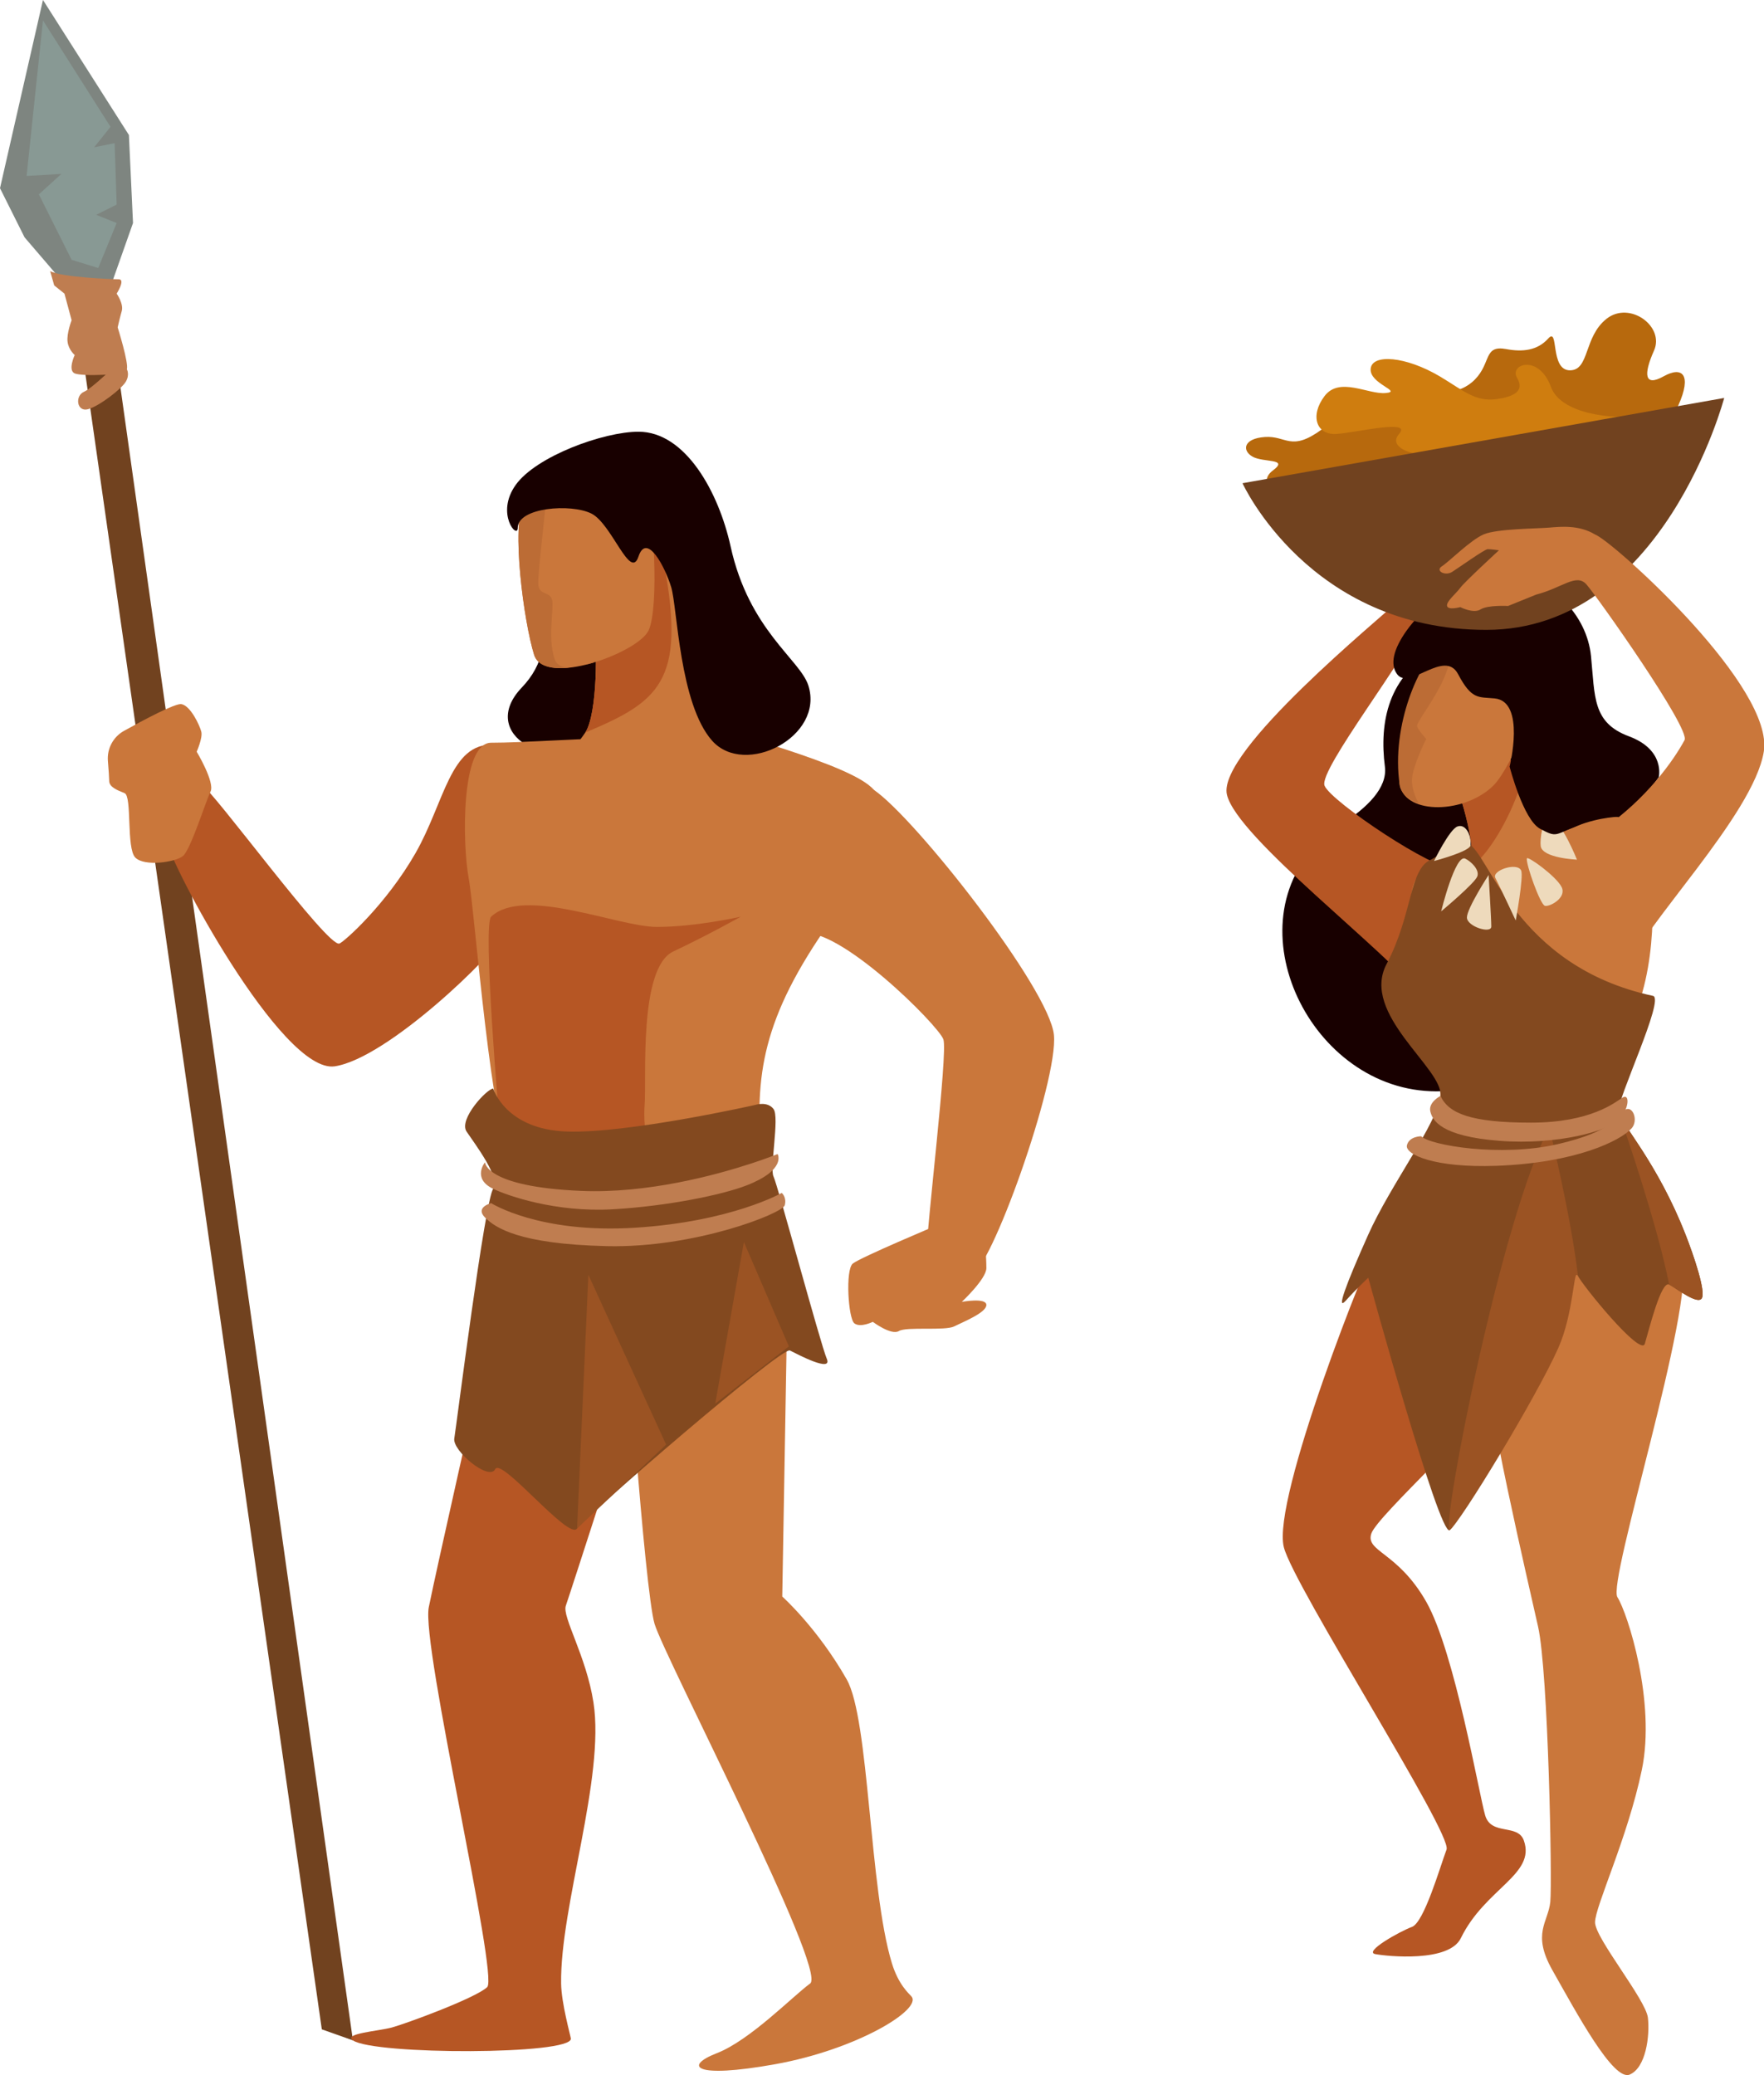 <?xml version="1.0" encoding="UTF-8"?><svg xmlns="http://www.w3.org/2000/svg" xmlns:xlink="http://www.w3.org/1999/xlink" height="185.9" preserveAspectRatio="xMidYMid meet" version="1.0" viewBox="0.0 -0.0 158.0 185.9" width="158.0" zoomAndPan="magnify"><defs><clipPath id="a"><path d="M 132 100 L 151 100 L 151 185.879 L 132 185.879 Z M 132 100"/></clipPath><clipPath id="b"><path d="M 128 47 L 158.031 47 L 158.031 88 L 128 88 Z M 128 47"/></clipPath><clipPath id="c"><path d="M 56 111 L 82 111 L 82 185.879 L 56 185.879 Z M 56 111"/></clipPath></defs><g><g><path d="M 138.191 40.367 C 140.984 41.859 149.121 39.008 150.336 36.293 C 151.551 33.578 150.699 32.762 149 33.715 C 147.301 34.664 147.18 33.578 148.148 31.406 C 149.121 29.234 145.965 26.926 143.898 28.555 C 141.836 30.184 142.387 33.172 140.617 33.172 C 138.797 33.172 139.648 29.234 138.676 30.32 C 137.703 31.406 136.367 31.543 134.91 31.27 C 132.875 30.891 133.574 32.492 132.117 33.984 C 130.66 35.48 128.719 35.07 128.719 35.07 L 136.609 41.723 L 138.191 40.367" fill="#b7690d"/></g><g><path d="M 126.652 36.566 C 124.227 35.75 121.188 36.43 118.395 38.465 C 115.602 40.504 115.238 39.008 113.293 39.145 C 111.352 39.281 111.23 40.367 112.199 40.91 C 113.172 41.453 115.48 41.047 114.023 42.133 C 112.566 43.219 114.145 44.711 116.211 44.98 C 118.273 45.254 128.719 43.488 128.719 43.488 C 128.719 43.488 132.605 41.316 132.727 40.91 C 132.848 40.504 126.652 36.566 126.652 36.566" fill="#b7690d"/></g><g><path d="M 147.543 37.242 C 144.141 37.652 139.773 37 138.918 34.664 C 137.824 31.676 135.152 32.629 135.883 33.848 C 136.609 35.07 135.508 35.547 134.062 35.75 C 132.117 36.02 131.023 34.938 128.961 33.715 C 125.91 31.906 122.891 31.676 122.77 33.035 C 122.645 34.391 125.684 35.07 124.102 35.207 C 122.523 35.344 119.973 33.715 118.637 35.48 C 117.301 37.242 117.91 39.008 119.73 38.871 C 121.555 38.738 126.531 37.516 125.316 38.871 C 124.102 40.23 127.262 41.18 129.691 40.637 C 132.117 40.094 147.543 37.242 147.543 37.242" fill="#cf7d0f"/></g><g><path d="M 128.84 58.152 C 124.285 60.391 123.543 64.758 124.043 68.672 C 124.285 70.574 122.465 72.34 120.156 73.832 C 109.898 80.469 115.906 95.828 126.594 97.59 C 137.277 99.355 149.668 87 148.211 73.969 C 147.816 70.453 138.25 61.07 138.25 61.07 L 128.84 58.152" fill="#180000"/></g><g><path d="M 133.516 77.09 C 133.211 78.719 131.57 77.293 130.113 77.699 C 128.656 78.109 119.184 71.797 118.637 70.371 C 118.094 68.945 126.238 58.625 127.199 55.707 C 128.477 51.84 129.023 45.523 128.293 46.949 C 127.566 48.375 126.652 52.449 125.195 53.875 C 123.738 55.301 108.984 67.316 109.895 71.184 C 110.805 75.055 124.285 85.238 127.383 89.309 C 130.48 93.383 133.516 77.09 133.516 77.09" fill="#b65624"/></g><g><path d="M 128.656 107.637 C 125.195 109.676 124.969 108.418 123.738 110.488 C 122.469 112.629 113.902 134.316 114.992 138.594 C 115.902 142.137 130.113 164.25 129.566 165.676 C 129.023 167.102 127.566 172.195 126.473 172.602 C 125.379 173.008 122.102 174.84 123.191 175.043 C 124.285 175.246 129.777 175.801 130.844 173.617 C 133.027 169.141 137.582 167.918 136.488 164.863 C 135.945 163.336 133.574 164.453 133.027 162.621 C 132.484 160.789 130.297 147.957 127.746 143.48 C 125.195 139 122.281 139 122.828 137.371 C 123.375 135.738 133.211 126.984 134.484 124.133 C 135.762 121.281 135.215 110.488 135.215 110.488 L 128.656 107.637" fill="#b65624"/></g><g><path d="M 129.934 69.148 C 130.66 70.574 132.301 75.664 131.754 77.906 C 131.207 80.145 129.566 81.773 130.66 82.387 C 131.754 82.996 141.59 77.496 141.41 75.867 C 141.227 74.238 139.223 75.461 137.945 74.238 C 136.969 73.301 134.305 65.074 134.305 65.074 L 129.934 69.148" fill="#ca773b"/></g><g><path d="M 131.812 77.605 C 133.273 76.582 135.168 73.453 136.168 70.414 C 135.215 67.891 134.305 65.074 134.305 65.074 L 129.934 69.148 C 130.629 70.516 132.164 75.242 131.812 77.605" fill="#b65624"/></g><g><path d="M 128.84 58.152 C 127.871 59.387 124.918 68.359 125.379 70.371 C 125.984 73.016 131.207 72.883 133.758 70.371 C 135.426 68.727 138.676 61.004 138.492 58.152 C 138.312 55.301 131.391 54.891 128.84 58.152" fill="#ca773b"/></g><g><path d="M 128.84 58.152 C 127.32 59.035 124.527 64.871 125.379 70.371 C 125.473 70.977 126.215 71.746 127.078 71.93 C 126.871 71.656 126.406 70.637 126.473 69.758 C 126.562 68.535 127.746 66.195 127.746 66.195 C 127.746 66.195 127.02 65.379 126.926 65.074 C 126.836 64.77 128.02 63.344 129.023 61.41 C 130.023 59.477 130.113 57.641 131.301 56.523 L 131.203 56.453 C 130.273 56.832 129.645 57.684 128.84 58.152" fill="#bc6c35"/></g><g><path d="M 136.551 72.883 C 137.402 73.969 138.473 75.27 141.285 73.969 C 144.809 72.34 146.242 73.027 147.48 76.141 C 147.969 77.363 148.695 84.422 146.781 89.922 C 144.871 95.418 142.957 98.777 144.324 101.527 C 145.691 104.277 149.242 107.941 148.969 109.777 C 148.695 111.609 125.469 113.441 124.102 111.305 C 122.734 109.164 129.023 101.73 129.023 98.168 C 129.023 92.84 125.379 86.051 126.473 79.738 C 127.129 75.945 133.516 77.09 133.516 77.09 L 136.551 72.883" fill="#ca773b"/></g><g clip-path="url(#a)"><path d="M 139.77 103.566 C 139.77 103.566 143.23 99.492 144.324 101.527 C 145.418 103.566 149.605 108.246 150.699 112.73 C 151.793 117.207 143.961 141.648 144.871 143.07 C 145.781 144.496 148.332 152.441 147.055 158.551 C 145.781 164.656 142.867 170.77 142.867 172.195 C 142.867 173.617 147.422 179.117 147.602 180.746 C 147.785 182.375 147.422 185.227 145.965 185.836 C 144.508 186.449 141.227 180.34 139.039 176.469 C 137.184 173.18 138.676 172.195 138.859 170.359 C 139.039 168.527 138.676 149.793 137.766 145.719 C 136.855 141.648 133.027 125.355 132.848 120.469 C 132.664 115.578 136.855 104.988 136.855 104.988 L 139.77 103.566" fill="#ca773b"/></g><g><path d="M 128.203 76.988 C 126.199 77.805 126.562 81.875 124.195 86.355 C 121.824 90.836 129.297 95.723 129.023 98.168 C 128.746 100.609 124.559 106.109 122.555 110.59 C 120.551 115.07 119.641 117.516 120.551 116.496 C 121.461 115.477 122.555 114.457 122.555 114.457 C 122.555 114.457 128.93 137.676 129.84 137.066 C 130.754 136.453 138.586 121.992 138.949 120.566 C 139.312 119.145 140.953 113.441 141.316 114.258 C 141.684 115.07 146.965 121.586 147.328 120.363 C 147.691 119.145 148.785 114.664 149.516 115.07 C 150.242 115.477 152.066 116.902 152.43 116.293 C 152.793 115.684 151.727 112.512 150.973 110.59 C 148.422 104.074 145.145 100.609 144.961 99.594 C 144.777 98.574 149.148 89.441 148.059 89.207 C 135.672 86.559 133.344 76.258 131.48 75.562 C 130.934 75.359 128.203 76.988 128.203 76.988" fill="#83491f"/></g><g><path d="M 152.43 116.293 C 152.793 115.684 151.727 112.512 150.973 110.59 C 148.621 104.582 145.656 101.176 145.062 99.879 C 145.629 101.512 148.469 109.797 149.504 115.066 C 149.508 115.066 149.512 115.066 149.516 115.07 C 150.242 115.477 152.066 116.902 152.43 116.293" fill="#9b5323"/></g><g><path d="M 139.586 120.723 C 140.977 117.578 140.953 113.441 141.316 114.258 C 141.324 114.27 141.332 114.285 141.34 114.301 C 140.684 108.746 138.77 101.02 138.77 101.02 C 134.578 108.758 129.113 136.453 129.84 137.066 C 130.754 136.453 137.676 125.051 139.586 120.723" fill="#9b5323"/></g><g><path d="M 129.023 98.168 C 129.75 99.746 131.754 100.562 137.129 100.562 C 142.504 100.562 144.688 98.727 145.324 98.32 C 145.965 97.914 145.965 99.238 145.051 100.254 C 144.141 101.273 139.586 102.598 134.305 102.191 C 129.047 101.785 128.293 100.355 128.109 99.543 C 127.93 98.727 129.023 98.168 129.023 98.168" fill="#bf7d50"/></g><g><path d="M 127.289 101.781 C 128.109 102.598 134.395 103.664 139.496 102.496 C 144.598 101.324 144.777 99.949 145.508 99.441 C 146.234 98.934 146.777 100.359 146.145 101.07 C 145.145 102.191 141.141 104.168 134.031 104.43 C 128.477 104.633 125.836 103.41 126.016 102.598 C 126.199 101.781 127.289 101.781 127.289 101.781" fill="#bf7d50"/></g><g><path d="M 131.246 76.914 C 130.348 76.469 129.082 81.637 129.082 81.637 C 129.082 81.637 132.133 79.094 132.328 78.488 C 132.527 77.883 131.738 77.156 131.246 76.914" fill="#eedabc"/></g><g><path d="M 133.332 78.379 C 133.332 78.379 131.391 81.367 131.391 82.184 C 131.391 82.996 133.574 83.676 133.574 82.996 C 133.574 82.316 133.332 78.379 133.332 78.379" fill="#eedabc"/></g><g><path d="M 136.246 77.973 C 135.902 77.203 133.574 77.973 133.941 78.652 C 134.305 79.332 135.762 82.453 135.762 82.453 C 135.762 82.453 136.488 78.516 136.246 77.973" fill="#eedabc"/></g><g><path d="M 136.758 76.895 C 136.66 77.375 137.949 81.039 138.379 81.141 C 138.805 81.246 140.344 80.426 139.875 79.465 C 139.406 78.504 136.809 76.629 136.758 76.895" fill="#eedabc"/></g><g><path d="M 138 75.793 C 138.152 76.875 141.246 77.004 141.246 77.004 C 141.246 77.004 139.91 73.664 139.012 73.414 C 138.113 73.16 137.922 75.258 138 75.793" fill="#eedabc"/></g><g><path d="M 131.723 75.699 C 131.773 74.773 131.27 73.766 130.539 74.035 C 129.812 74.309 128.445 77.125 128.445 77.125 C 128.445 77.125 131.691 76.277 131.723 75.699" fill="#eedabc"/></g><g><path d="M 132.449 52.199 C 129.887 52.758 127.547 54.266 125.934 56.562 C 124.84 58.129 124.473 59.484 125.137 60.391 C 126.23 61.887 129.387 58.082 130.602 60.391 C 131.816 62.699 132.418 62.422 133.879 62.562 C 136.672 62.836 135.215 68.672 135.215 68.672 C 135.215 68.672 136.43 73.426 137.945 74.238 C 139.465 75.055 139.223 74.781 141.285 73.969 C 143.352 73.152 145.176 73.152 145.176 73.152 C 145.176 73.152 145.66 72.883 146.754 71.797 C 147.848 70.711 148.574 69.621 148.574 69.621 C 148.574 69.621 149.184 67.18 145.902 65.957 C 142.621 64.734 142.867 62.43 142.504 58.762 C 142.137 55.098 138.98 51.84 135.578 51.84 C 134.488 51.84 133.41 51.992 132.449 52.199" fill="#180000"/></g><g><path d="M 111.289 43.285 C 111.289 43.285 117.273 56.422 133.121 56.422 C 148.969 56.422 154.434 35.648 154.434 35.648 L 111.289 43.285" fill="#71421f"/></g><g clip-path="url(#b)"><path d="M 143.051 47.969 C 142.988 47.934 142.922 47.902 142.855 47.871 C 141.441 47.016 139.809 47.172 138.812 47.258 C 137.629 47.359 134.074 47.359 132.895 47.867 C 131.707 48.375 129.797 50.312 129.156 50.719 C 128.52 51.125 129.434 51.633 130.07 51.227 C 130.707 50.82 132.984 49.191 133.258 49.191 C 133.531 49.191 134.258 49.293 134.258 49.293 C 134.258 49.293 131.16 52.145 130.797 52.652 C 130.434 53.16 129.523 53.875 129.613 54.281 C 129.703 54.688 130.797 54.383 130.797 54.383 C 130.797 54.383 131.98 54.996 132.617 54.586 C 133.258 54.18 135.078 54.281 135.078 54.281 L 137.582 53.266 C 139.949 52.652 141.184 51.328 142.094 52.348 C 143.004 53.367 151.43 65.277 150.883 66.297 C 149.871 68.18 147.422 71.594 143.594 74.238 C 141.789 75.488 145.539 87.137 145.539 87.137 C 146.996 83.062 157.074 73.016 157.984 67.316 C 158.898 61.613 145.234 49.191 143.051 47.969" fill="#ca773b"/></g><g><path d="M 5.727 20.066 L 28.824 181.781 L 31.609 182.77 L 8.613 19.242 L 5.727 20.066" fill="#71421f"/></g><g><path d="M 43.461 121.445 C 43.285 121.938 39.105 140.516 38.406 143.969 C 37.711 147.422 44.68 177.016 43.637 178 C 42.59 178.988 36.316 181.289 35.094 181.617 C 33.875 181.945 30.719 182.156 31.609 182.77 C 33.527 184.082 51.305 184.082 51.129 182.605 C 51.094 182.305 50.281 179.445 50.258 177.672 C 50.164 170.762 54.203 159.238 53.156 152.5 C 52.508 148.328 50.332 144.824 50.68 143.836 C 51.031 142.852 56.707 125.227 56.707 125.227 L 43.461 121.445" fill="#b65624"/></g><g clip-path="url(#c)"><path d="M 56.184 115.855 C 55.836 116.348 57.754 142.488 58.625 145.449 C 59.496 148.406 74.137 176.523 72.566 177.672 C 70.996 178.824 67.164 182.77 64.203 183.918 C 61.238 185.07 62.109 186.223 69.43 184.906 C 76.75 183.59 82.676 179.973 81.629 178.824 C 81.398 178.566 80.469 177.766 79.887 175.863 C 77.844 169.188 77.875 154.02 75.84 150.438 C 73.223 145.832 70.066 143.012 70.066 143.012 L 70.477 119.309 C 70.477 119.309 65.77 110.43 64.898 111.25 C 64.027 112.074 56.184 115.855 56.184 115.855" fill="#ca773b"/></g><g><path d="M 44.176 66.715 C 40.324 66.531 39.82 71.871 37.211 76.43 C 34.598 80.992 30.863 84.336 30.402 84.52 C 29.367 84.934 19.062 70.75 17.965 70.199 C 16.863 69.648 15.031 74.047 15.031 75.516 C 15.031 76.98 25.227 96.25 29.992 95.516 C 34.758 94.781 44.355 85.414 45.09 83.762 C 45.824 82.113 44.176 66.715 44.176 66.715" fill="#b65624"/></g><g><path d="M 47.84 48.203 C 47.473 52.418 50.773 57.367 46.738 61.586 C 42.707 65.801 49.305 69.465 53.891 66.168 C 58.473 62.867 55.172 52.969 55.172 52.969 L 47.84 48.203" fill="#180000"/></g><g><path d="M 53.156 56.453 C 53.523 57.551 53.523 63.969 52.422 65.617 C 51.324 67.266 48.574 70.199 49.672 70.383 C 50.773 70.566 63.969 68.734 65.621 67.082 C 67.27 65.434 65.438 63.785 64.52 62.316 C 63.602 60.852 58.105 47.285 58.105 47.285 L 53.156 56.453" fill="#ca773b"/></g><g><path d="M 59.527 50.766 C 58.699 48.75 58.105 47.285 58.105 47.285 L 53.156 56.453 C 53.523 57.551 53.523 63.969 52.422 65.617 C 59.02 62.867 61.402 61.035 59.527 50.766" fill="#b65624"/></g><g><path d="M 46.922 44.902 C 45.762 47.078 46.922 55.719 47.84 58.652 C 48.758 61.586 57.188 58.469 58.105 56.453 C 59.02 54.438 58.656 45.637 57.555 42.887 C 56.457 40.141 48.391 42.156 46.922 44.902" fill="#ca773b"/></g><g><path d="M 51.035 59.801 C 50.422 59.809 49.875 59.625 49.672 59.02 C 49.121 57.367 49.488 55.352 49.488 54.07 C 49.488 52.785 48.207 53.52 48.207 52.234 C 48.207 51.031 48.852 45.785 49.086 43.023 C 48.09 43.562 47.293 44.211 46.922 44.902 C 45.762 47.078 46.922 55.719 47.84 58.652 C 48.168 59.703 49.469 59.977 51.035 59.801" fill="#bc6c35"/></g><g><path d="M 52.379 59.562 C 52.645 59.496 52.914 59.426 53.18 59.344 L 53.34 59.199 C 53.34 59.199 52.926 59.395 52.379 59.562" fill="#bc6c35"/></g><g><path d="M 57.922 66.168 C 54.438 68 56.09 66.168 53.891 66.168 C 51.688 66.168 46.738 66.531 43.992 66.531 C 41.242 66.531 41.426 75.699 41.973 78.629 C 42.547 81.695 43.992 101.91 46.008 104.477 C 48.023 107.039 68.43 106.488 68.184 103.375 C 67.637 96.41 68.184 91.277 74.418 82.48 C 77.125 78.656 80.281 73.133 78.266 70.75 C 76.25 68.367 64.52 65.617 62.871 64.516 C 61.219 63.418 57.922 66.168 57.922 66.168" fill="#ca773b"/></g><g><path d="M 57.188 38.672 C 54.055 38.672 48.023 40.871 46.191 43.438 C 44.355 46.004 46.375 48.355 46.375 47.285 C 46.375 45.453 51.141 45.086 52.973 46.004 C 54.805 46.922 56.457 52.055 57.188 49.852 C 57.922 47.652 59.57 50.77 60.121 52.602 C 60.672 54.438 60.855 63.051 63.785 66.352 C 66.719 69.648 73.867 65.984 72.402 61.402 C 71.656 59.07 67.086 56.453 65.438 48.938 C 64.371 44.09 61.402 38.672 57.188 38.672" fill="#180000"/></g><g><path d="M 43.992 82.113 C 46.922 79.363 55.355 83.031 58.84 83.031 C 62.32 83.031 66.352 82.113 66.352 82.113 C 66.352 82.113 63.418 83.762 60.305 85.23 C 57.188 86.695 57.922 96.594 57.738 98.977 C 57.555 101.359 58.289 103.742 58.289 103.742 L 46.008 104.477 L 44.723 100.441 C 44.723 100.441 43.211 82.844 43.992 82.113" fill="#b65624"/></g><g><path d="M 44.176 97.512 C 43.625 97.512 41.059 100.262 41.789 101.359 C 42.523 102.457 44.906 105.574 44.176 106.492 C 43.441 107.406 40.875 127.754 40.691 128.855 C 40.508 129.953 43.809 132.703 44.355 131.602 C 44.906 130.504 50.957 138.02 51.688 136.918 C 52.422 135.82 70.02 120.605 70.754 120.973 C 71.484 121.34 74.602 122.988 74.051 121.703 C 73.5 120.422 69.652 106.125 69.285 105.391 C 68.918 104.656 69.836 100.074 69.285 99.344 C 68.734 98.609 67.637 98.977 67.637 98.977 C 67.637 98.977 56.273 101.543 50.773 101.359 C 45.273 101.176 44.176 97.512 44.176 97.512" fill="#83491f"/></g><g><path d="M 43.441 104.109 C 43.441 104.109 43.441 106.309 52.055 106.676 C 57.957 106.926 64.031 105.285 67.273 104.227 C 68.762 103.738 69.652 103.375 69.652 103.375 C 69.652 103.375 70.473 104.773 66.902 106.172 C 64.676 107.043 59.754 108.043 54.898 108.324 C 49.77 108.621 45.469 107.109 44.176 106.492 C 42.25 105.574 43.441 104.109 43.441 104.109" fill="#bf7d50"/></g><g><path d="M 43.992 107.773 C 43.992 107.773 48.297 110.523 56.914 109.973 C 65.527 109.426 70.02 106.859 70.02 106.859 C 70.02 106.859 70.477 107.227 70.293 107.957 C 70.109 108.691 62.227 111.809 54.348 111.625 C 46.465 111.441 44.355 109.973 43.441 109.059 C 42.523 108.141 43.992 107.773 43.992 107.773" fill="#bf7d50"/></g><g><path d="M 70.477 74.965 C 70.477 74.965 74.508 68.184 78.266 70.75 C 82.023 73.316 93.984 88.574 94.398 92.699 C 94.809 96.824 88.621 114.145 86.973 114.145 C 85.324 114.145 82.988 114.832 82.988 112.359 C 82.988 109.883 84.91 94.348 84.5 93.109 C 84.086 91.875 75.016 82.801 71.715 83.625 C 68.414 84.449 70.477 74.965 70.477 74.965" fill="#ca773b"/></g><g><path d="M 52.699 114.191 L 51.688 136.918 L 59.664 129.402 Z M 52.699 114.191" fill="#9b5323"/></g><g><path d="M 66.629 111.258 L 70.66 120.605 L 64.062 125.738 Z M 66.629 111.258" fill="#9b5323"/></g><g><path d="M 83.949 109.746 C 83.949 109.746 77.074 112.633 76.387 113.184 C 75.699 113.73 75.977 118.133 76.527 118.543 C 77.074 118.957 78.176 118.406 78.176 118.406 C 78.176 118.406 79.824 119.645 80.512 119.23 C 81.199 118.816 84.637 119.23 85.461 118.816 C 86.285 118.406 88.348 117.582 88.348 116.895 C 88.348 116.207 86.148 116.617 86.148 116.617 C 86.148 116.617 88.348 114.559 88.348 113.594 C 88.348 112.633 88.211 110.984 88.211 110.984 L 83.949 109.746" fill="#ca773b"/></g><g><path d="M 16.246 63.074 C 17.07 63.211 17.895 64.996 18.031 65.547 C 18.168 66.098 17.617 67.336 17.617 67.336 C 17.617 67.336 19.27 70.086 18.855 70.91 C 18.445 71.734 17.07 76.133 16.383 76.684 C 15.695 77.234 12.945 77.645 12.121 76.82 C 11.297 75.996 11.844 71.32 11.156 71.047 C 10.469 70.773 9.781 70.496 9.781 69.945 C 9.781 69.695 9.727 68.93 9.664 68.168 C 9.574 67.062 10.137 66.008 11.105 65.469 C 12.918 64.461 15.699 62.984 16.246 63.074" fill="#ca773b"/></g><g><path d="M 3.848 -0.004 L 0 16.859 L 2.199 21.258 L 5.5 25.109 L 9.715 26.207 L 11.914 19.977 L 11.547 12.094 L 3.848 -0.004" fill="#7e8580"/></g><g><path d="M 3.848 1.828 L 2.383 15.762 L 5.5 15.578 L 3.48 17.41 L 6.414 23.273 L 8.797 24.008 L 10.449 19.977 L 8.613 19.242 L 10.449 18.324 L 10.266 12.828 L 8.43 13.195 L 9.898 11.363 L 3.848 1.828" fill="#889994"/></g><g><path d="M 4.492 24.285 C 5.5 24.836 9.988 25.016 10.633 25.016 C 11.273 25.016 10.449 26.301 10.449 26.301 C 10.449 26.301 11.09 27.215 10.906 27.859 C 10.723 28.5 10.539 29.324 10.539 29.324 C 10.539 29.324 11.547 32.531 11.363 33.082 C 11.18 33.633 7.332 33.723 6.691 33.449 C 6.051 33.172 6.691 31.801 6.691 31.801 C 6.691 31.801 6.141 31.34 6.051 30.609 C 5.957 29.875 6.414 28.684 6.414 28.684 L 5.773 26.301 L 4.855 25.566 L 4.492 24.285" fill="#bf7d50"/></g><g><path d="M 10.539 32.531 C 10.539 32.531 8.34 34.73 7.516 35.098 C 6.691 35.465 6.875 36.93 7.883 36.656 C 8.891 36.383 10.906 34.824 11.273 34.184 C 11.641 33.539 11.363 33.082 11.363 33.082 L 10.539 32.531" fill="#bf7d50"/></g></g></svg>